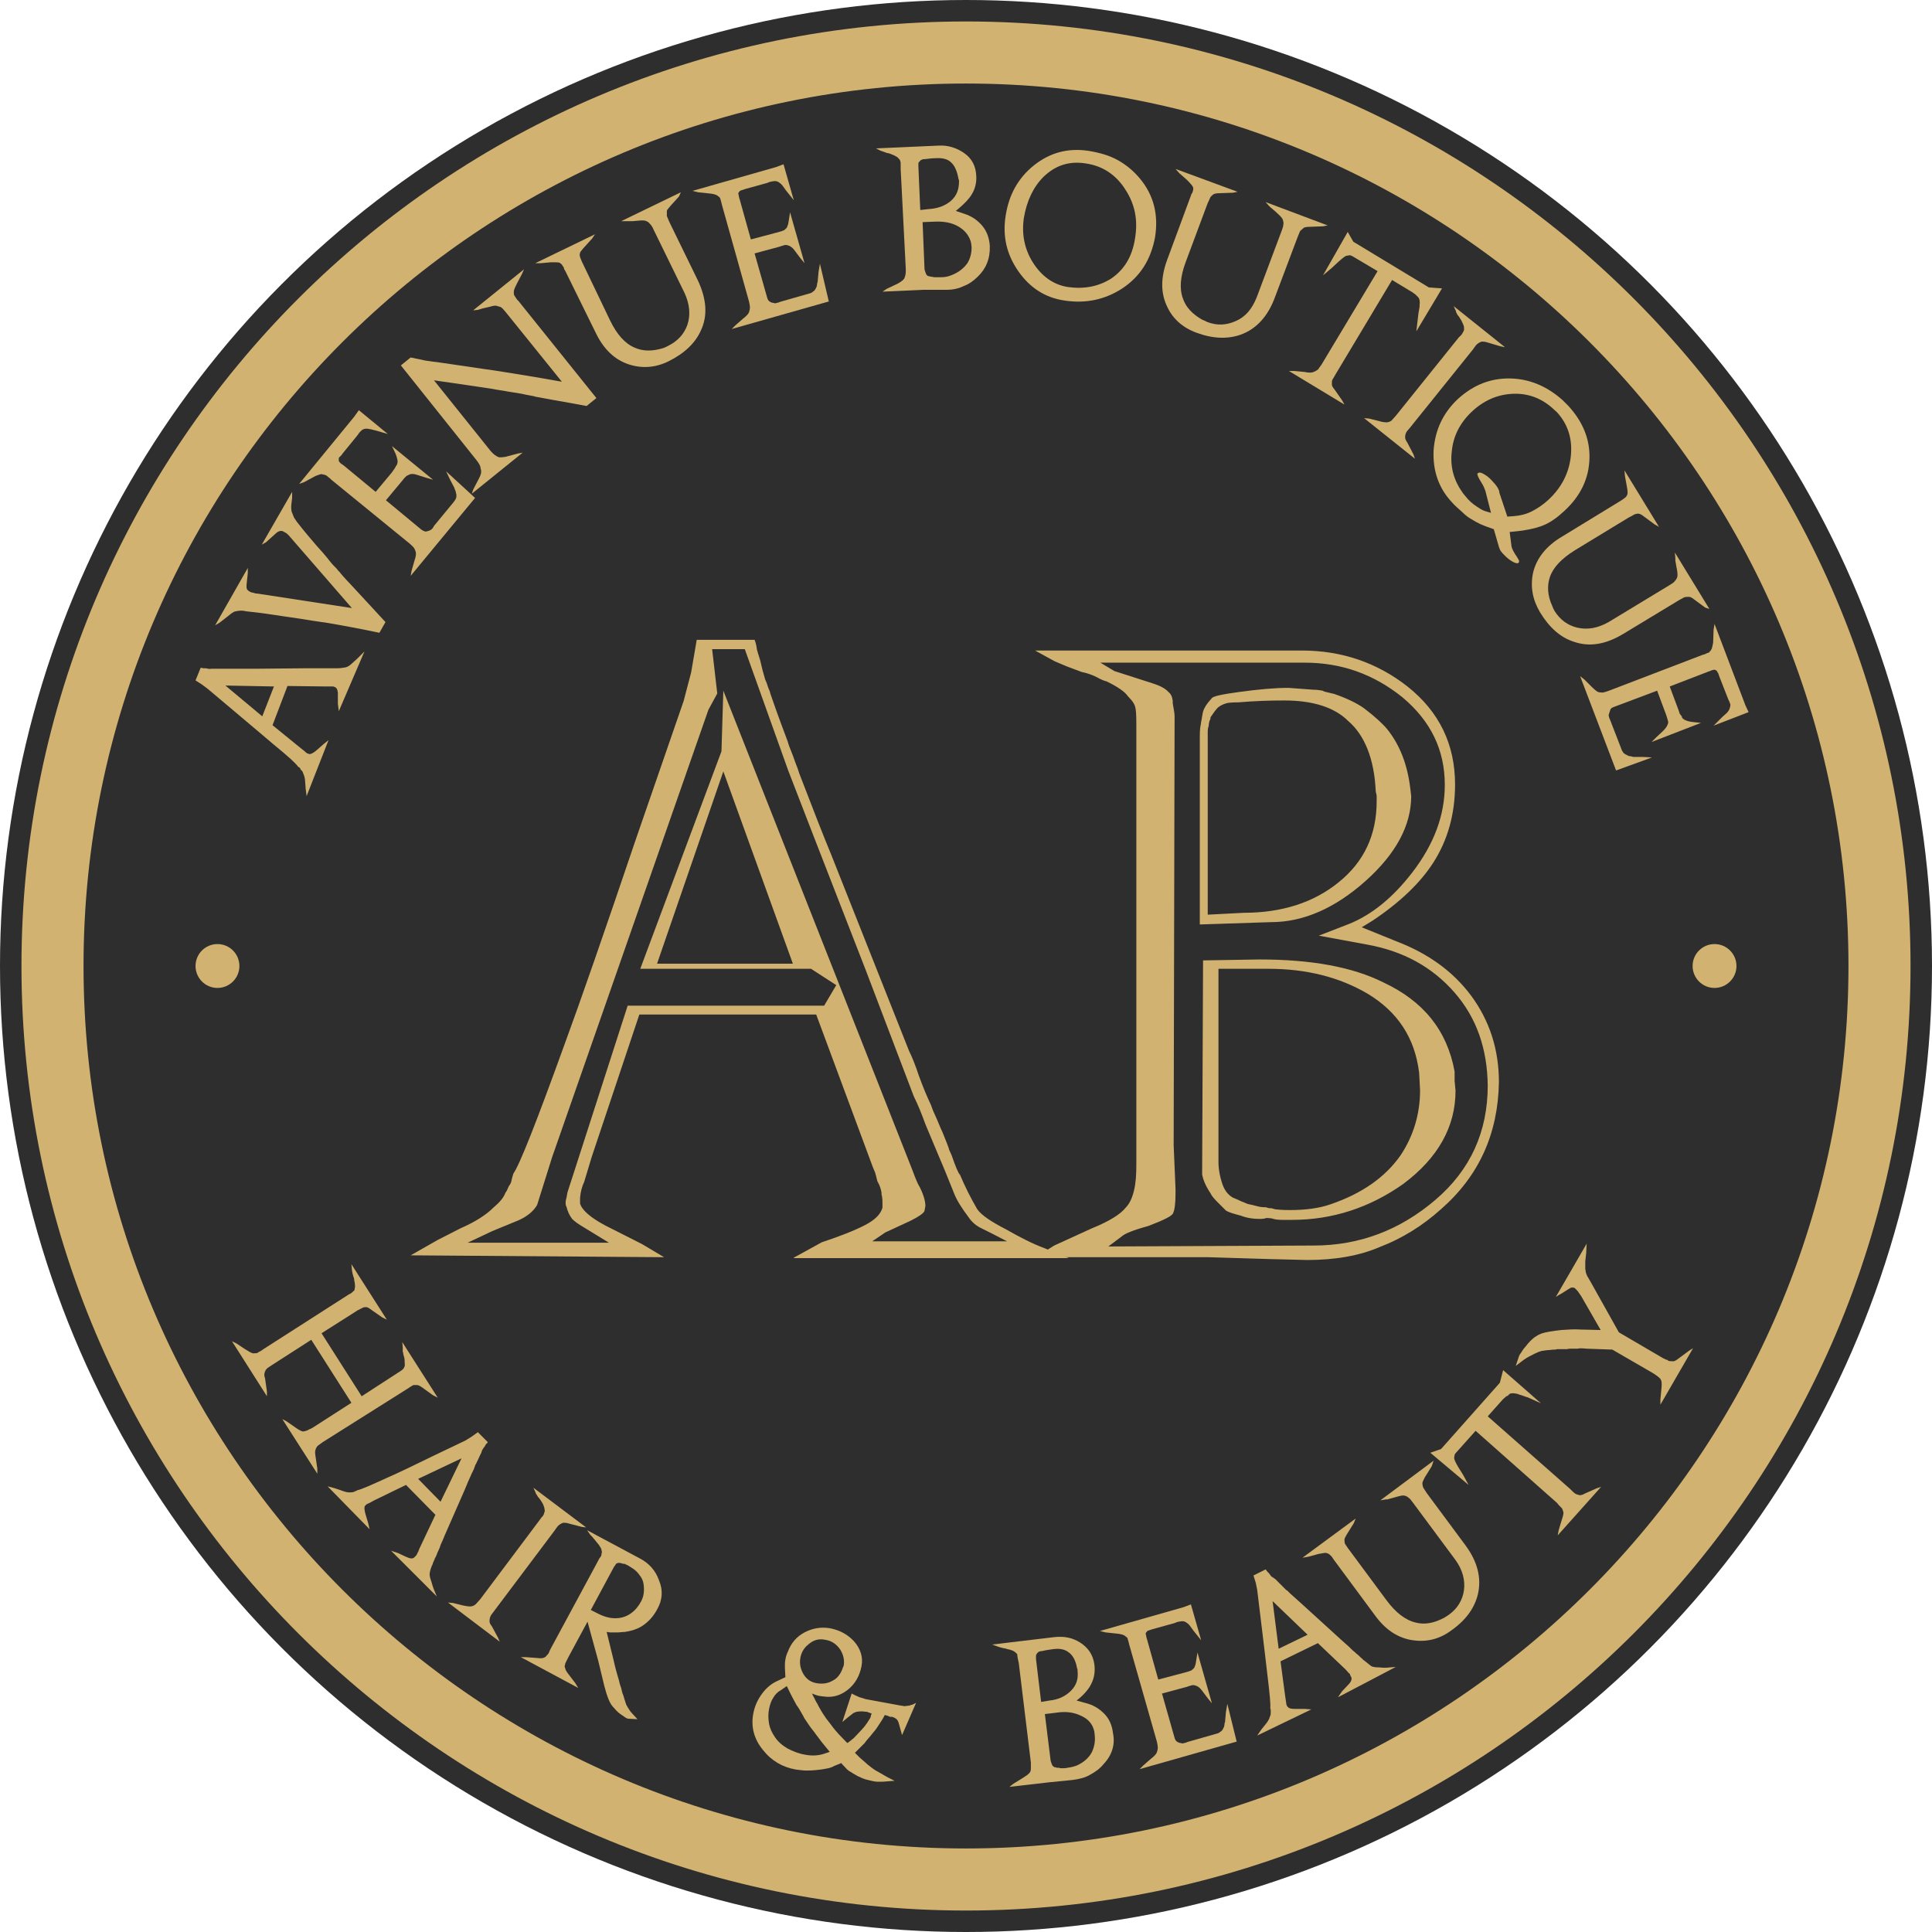 <svg xmlns="http://www.w3.org/2000/svg" xmlns:xlink="http://www.w3.org/1999/xlink" version="1.1" id="Layer_1" x="0px" y="0px" viewBox="0 0 414 414" style="enable-background:new 0 0 414 414;" xml:space="preserve"> <style type="text/css"> .st0{fill:#2E2E2E;} .st1{fill:#D1B270;} </style> <g> <g> <circle class="st0" cx="207" cy="207" r="207"></circle> </g> <g> <g> <g> <path class="st1" d="M207,409.4C95.4,409.4,4.6,318.6,4.6,207S95.4,4.6,207,4.6S409.4,95.4,409.4,207S318.6,409.4,207,409.4z M207,11.3C99.1,11.3,11.3,99.1,11.3,207S99.1,402.7,207,402.7S402.7,314.9,402.7,207S314.9,11.3,207,11.3z"></path> </g> </g> <g> <g> <path class="st1" d="M207,405.4C97.6,405.4,8.6,316.4,8.6,207S97.6,8.6,207,8.6s198.4,89,198.4,198.4S316.4,405.4,207,405.4z M207,17.9C102.7,17.9,17.9,102.7,17.9,207S102.8,396.1,207,396.1c104.3,0,189.1-84.9,189.1-189.1 C396.1,102.7,311.3,17.9,207,17.9z"></path> </g> </g> <g> <path class="st1" d="M170.1,269.5l6-3.3c3.9-1.3,7-2.5,9.3-3.7c2.1-1.1,3.3-2.3,3.7-3.7v-0.9c0-1.1-0.1-1.7-0.2-1.9v-0.4 c-0.1-0.8-0.4-1.6-0.9-2.5c-0.2-0.9-0.4-1.6-0.5-1.9c-0.2-0.5-0.4-0.9-0.5-1.2l-12.1-32.6H137l-10.2,30.5l-1.6,5.3 c-0.5,1.1-0.8,2.2-0.9,3.5v0.5v0.7c0.4,1.4,2.2,3,5.4,4.7l7.9,4l4.7,2.8L88,269l5.8-3.3l4.9-2.5c3.2-1.4,5.5-2.9,7-4.4 c1.3-1.1,2.2-2.1,2.6-3.2c0.1-0.1,0.3-0.4,0.5-0.9s0.4-0.8,0.5-0.9l0.2-0.4c0.2-0.9,0.4-1.6,0.5-1.9c1.4-2,5-11.2,10.9-27.5 c3.6-9.8,8.7-24.5,15.3-44l10.3-29.8l1.6-6.1l1.2-7h12.4c0.2,0.5,0.4,1.2,0.5,2.1c0.1,0.4,0.2,0.6,0.2,0.7 c0.2,0.7,0.4,1.2,0.5,1.6l0.5,2.1c0.4,1.4,0.6,2.2,0.7,2.3c0.1,0.2,0.3,0.7,0.5,1.4c0.2,0.5,0.4,0.9,0.5,1.4 c0.5,1.5,1.7,4.9,3.7,10.2c0.1,0.5,0.5,1.5,1.1,3c0.2,0.6,0.4,1.1,0.5,1.4c0.2,0.6,0.5,1.2,0.7,1.9s0.5,1.3,0.7,1.9 c2.5,6.5,4.6,11.9,6.3,16l16.7,42.1c0.6,1.2,1.3,2.9,2.1,5.3c0.9,2.5,1.8,4.6,2.6,6.3l0.4,1.1c0.2,0.5,0.8,1.7,1.6,3.7l0.5,1.1 c0.8,2,1.3,3.2,1.4,3.7l0.5,1.1c0.9,2.6,1.5,4,1.8,4.2c1.1,2.6,2.3,5,3.7,7.4c0.9,1.3,3,2.7,6.3,4.4c2.8,1.6,5.5,3,8.2,4l5.1,2.1 h-58.9V269.5z M212.7,264.4l-2.8-1.4c-0.9-0.5-1.7-1.2-2.3-2.1c-1.5-2-2.6-3.7-3.2-5.3l-1.9-4.7c-0.4-0.9-1.8-4.3-4.2-10 c-0.8-2.2-1.6-4.2-2.5-6l-10.2-26.8l-11.4-29.3l-5.3-13.7l-4.4-12.3l-4.9-13.7h-7l1.1,9.5l-1.9,3.5L118.3,248l-3.2,10.2 c-0.8,1.4-2.2,2.5-4,3.3l-5.6,2.3l-5.3,2.5h30.3l-5.4-3.3c-1.2-0.7-2-1.3-2.5-1.8c-0.6-0.8-1-1.7-1.2-2.6 c-0.1-0.1-0.2-0.4-0.2-0.9c0-0.4,0.1-0.7,0.2-1.1l0.2-1.1l1.2-3.7l11.7-36.3h42.1l2.6-4.4l-5.4-3.5h-36.6l17.4-46.6l0.4-13 l40.5,102.7c0.7,1.9,1.2,3.1,1.6,3.7c0.8,1.6,1.2,3,1.2,4l-0.2,1.1c-0.2,0.5-1.2,1.2-3,2.1l-5.4,2.5l-2.8,1.9h28.9L212.7,264.4z M155,165.3l-14.2,41.2h29.1L155,165.3z"></path> <path class="st1" d="M308.8,259.1c-4,3.6-8.4,6.3-13.1,8.1c-4.4,1.9-9.6,2.8-15.6,2.8l-8.1-0.2l-13.1-0.4h-37l4-2.5l8.1-3.7 c3.7-1.5,6.1-3,7.2-4.4c0.8-0.8,1.4-2,1.8-3.7c0.4-1.6,0.5-3.5,0.5-5.6v-91v-1.8V155c0-1.9-0.1-3-0.2-3.3 c-0.1-0.7-0.6-1.5-1.6-2.5c-0.6-0.9-2.1-2-4.6-3.2c-0.5-0.1-1.2-0.4-2.1-0.9c-1.2-0.6-2.2-0.9-3.2-1.1c-1.1-0.4-2.1-0.8-3.2-1.2 l-2.6-1.1l-4.2-2.3H279c8.5,0,16.1,2.6,22.6,7.7c6.8,5.4,10.2,12.4,10.2,21c0,6.4-1.6,12-4.7,16.8c-2.7,4.2-7,8.4-13,12.4 l-2.3,1.4l7.4,3c6.8,2.6,12.1,6.4,16,11.6c4,5.4,6,11.6,6,18.6C321,243,316.9,252,308.8,259.1z M311.7,212.7 c-4.8-5.5-11-8.9-18.8-10.3l-10.3-1.9l6.7-2.6c4.8-2,9.2-5.6,13.3-10.9c4.7-6.1,7-12.3,7-18.8c0-7.5-3-13.7-9.1-18.8 c-6.1-4.9-13-7.4-20.9-7.4h-43.8l3,1.8l8.1,2.6c1.6,0.5,2.8,1.1,3.5,1.9c0.5,0.4,0.8,1,0.9,1.9v0.5c0.2,1.2,0.4,2.1,0.4,2.8 l-0.2,91.9l0.2,4.7l0.2,4.7v0.9c0,2.2-0.2,3.6-0.5,4.2c-0.1,0.6-1.9,1.5-5.3,2.8c-3.3,0.9-5.2,1.7-5.8,2.3l-2.8,2.1l44-0.2 c9.8,0,18.5-3.3,26.1-9.8c7.5-6.4,11.2-14.6,11.2-24.5C318.7,224.7,316.4,218.1,311.7,212.7z M302.4,170.6 c0,6.3-3.3,12.4-9.8,18.2s-13.3,8.8-20.2,8.8l-15.3,0.5v-40.3c0-1.3,0.1-2.1,0.2-2.5c0-0.2,0.1-0.6,0.2-1.2l0.2-1.2 c0.2-1.1,0.9-2.1,1.9-3.2c0.2-0.5,2.2-0.9,5.8-1.4c4.3-0.6,7.9-0.9,10.7-0.9l5.4,0.4c0.7,0,1.3,0.1,1.9,0.2l0.4,0.2l2.1,0.5 c2.6,0.9,4.7,1.9,6.3,3c2.5,1.9,4.1,3.4,5.1,4.6c2.7,3.4,4.3,7.6,4.9,12.6L302.4,170.6z M311.7,231.6l0.2,2.1 c0,7.7-3.7,14.4-11.2,20c-7.2,5.1-15.2,7.7-23.8,7.7h-2.1c-0.9,0-1.6-0.1-1.9-0.2c-0.2-0.1-0.8-0.2-1.6-0.2 c-0.1,0.1-0.6,0.2-1.4,0.2c-1.4,0-2.7-0.2-4-0.7c-1.5-0.4-2.6-0.7-3.2-1.1l-0.5-0.5l-1.4-1.4c-0.7-0.7-1.2-1.3-1.4-1.8 c-1.1-1.6-1.6-3-1.8-4l0.2-45.9l12.1-0.2c11.1,0,19.9,1.6,26.5,4.9c8.6,4,13.7,10.3,15.3,19.1L311.7,231.6z M288.9,154.5 c-2.9-2.9-7.5-4.4-13.7-4.4c-3,0-6.3,0.1-9.8,0.4c-1.4,0-2.3,0.1-2.6,0.2c-0.7,0.2-1.3,0.5-1.8,0.9c-0.5,0.5-1,1.2-1.6,2.1 c0,0.4-0.1,0.6-0.2,0.7c-0.1,0.4-0.2,0.8-0.2,1.2c-0.1,0.2-0.2,0.6-0.2,1.2V196l7.7-0.4c8.2,0,15-2.2,20.3-6.5 c5.5-4.4,8.2-10.2,8.2-17.4v-1.2l-0.2-0.9C294.5,162.6,292.4,157.5,288.9,154.5z M293,212.9c-6-3.5-13-5.3-21.2-5.3h-10.7V249 c0,1.5,0.3,3.2,0.9,4.9c0.5,1.3,1.2,2.2,2.3,2.8c0.1,0,0.3,0.1,0.5,0.2l0.5,0.2c0.2,0.1,0.6,0.3,1.1,0.5c0.1,0,0.3,0.1,0.5,0.2 l0.5,0.2c0.6,0.1,1.3,0.3,2.1,0.5c0.4,0.1,0.9,0.2,1.8,0.2c0.2,0.1,0.5,0.2,0.9,0.2s0.6,0.1,0.9,0.2c0.6,0.1,1.7,0.2,3.3,0.2 c3.4,0,6.3-0.4,8.6-1.2c6.8-2.3,11.8-5.8,15.1-10.5c2.8-4.2,4.2-8.9,4.2-14l-0.2-3.7C303.2,222.4,299.5,216.8,293,212.9z"></path> </g> <g> <path class="st1" d="M72.6,152.4l-0.2-1.6c0-1,0-1.7,0-2.4c-0.1-0.6-0.2-0.9-0.5-1.1l-0.2-0.1c-0.2-0.1-0.4-0.1-0.4-0.1h-0.1 c-0.2,0-0.4,0-0.6,0s-0.4,0-0.5,0s-0.2,0-0.3,0l-8.2-0.1l-3.2,8.4l5.9,4.8l1,0.8c0.2,0.2,0.4,0.4,0.7,0.5h0.1l0.2,0.1 c0.3,0,0.8-0.2,1.5-0.8l1.6-1.4l1-0.8l-4.7,12l-0.2-1.6l-0.1-1.3c0-0.8-0.2-1.5-0.4-1.9c-0.1-0.4-0.3-0.7-0.5-0.8 c0,0-0.1-0.1-0.1-0.2c-0.1-0.1-0.1-0.2-0.1-0.2l-0.1-0.1c-0.2-0.1-0.3-0.2-0.4-0.3c-0.3-0.5-2-2.1-5.2-4.7 c-1.9-1.6-4.7-4-8.4-7.1l-5.7-4.8l-1.2-0.9l-1.4-0.9l1.1-2.7c0.1,0,0.3,0,0.5,0.1c0.1,0,0.1,0,0.2,0c0.2,0,0.3,0,0.4,0l0.5,0.1 c0.3,0,0.5,0.1,0.6,0c0.1,0,0.2,0,0.4,0c0.1,0,0.2,0,0.4,0c0.4,0,1.2,0,2.6,0c0.1,0,0.4,0,0.7,0c0.1,0,0.3,0,0.4,0 c0.1,0,0.3,0,0.5,0s0.3,0,0.5,0c1.7,0,3,0,4.1,0l10.7-0.1c0.3,0,0.8,0,1.3,0c0.6,0,1.2,0,1.6,0h0.3c0.1,0,0.4,0,0.9,0h0.3 c0.5,0,0.8,0,0.9,0h0.3c0.6,0,1,0,1.1,0c0.7,0,1.3-0.1,1.9-0.2c0.4-0.1,0.9-0.4,1.5-1c0.6-0.5,1.1-1,1.6-1.5l0.9-0.9L72.6,152.4z M48.3,146.9l7.9,6.6l2.5-6.4L48.3,146.9z"></path> <path class="st1" d="M62.6,106.7l-0.2,1.7c0,0.6,0,1.1,0.2,1.5l0.4,1c0.2,0.3,0.4,0.6,0.6,0.9c0.3,0.4,1.7,2.2,4.3,5.2 c1,1.1,1.7,1.9,2.1,2.4l0.8,1c0.3,0.4,0.6,0.7,0.8,0.9c0.4,0.4,0.7,0.7,0.8,0.9c0.3,0.3,0.5,0.5,0.7,0.8c0.8,0.9,1.5,1.7,2.2,2.4 l4.9,5.3l2.4,2.6l-1.3,2.3l-2.9-0.6c-1.6-0.3-4.5-0.9-8.7-1.6c-1-0.1-1.9-0.3-2.8-0.4c-1.7-0.3-3.2-0.5-4.5-0.7 c-1.5-0.2-2.7-0.4-3.4-0.5c-3.2-0.5-5.3-0.7-6.2-0.8c-0.8-0.2-1.5-0.2-2.3,0c-0.3,0-0.9,0.4-1.6,1l-1.8,1.4l-1,0.6l7-12.3v1.1 l-0.2,1.9c-0.1,0.8-0.1,1.3,0,1.5s0.3,0.4,0.5,0.5c0.3,0.2,0.6,0.3,0.8,0.3c0.3,0.1,0.6,0.2,1,0.2l20.2,3.1l-13.2-15.2 c-0.4-0.5-0.8-0.9-1.3-1.1c-0.3-0.2-0.6-0.3-0.9-0.2c-0.2,0-0.6,0.2-1,0.6c-1.2,1.1-1.9,1.7-2,1.8l-0.9,0.5l6.5-11.3V106.7z"></path> <path class="st1" d="M101.8,106.7L88,123.4l0.2-1.1l0.6-2.1c0.3-0.9,0.4-1.5,0.3-1.9c-0.1-0.3-0.2-0.6-0.4-0.9 c-0.2-0.3-0.6-0.6-0.9-0.9L71,102.8l-0.3-0.3l-0.4-0.3c-0.3-0.3-0.5-0.4-0.6-0.4c0,0-0.1,0-0.2-0.1h-0.1h-0.1h-0.1 c-0.1-0.1-0.2-0.1-0.3-0.1c-0.3,0-0.7,0.2-1.3,0.4l-2.4,1.3l-1.1,0.4l11.8-14.4l1-1.4l6.2,5.1l-2.4-0.7L79.5,92 c-0.5-0.1-0.9-0.2-1.4-0.1c-0.3,0.1-0.5,0.2-0.6,0.3L77,92.7L76.8,93l-0.3,0.4l-3.1,3.8l-0.2,0.3L73,97.7L72.7,98 c-0.1,0.1-0.1,0.1-0.1,0.2v0.1c0,0.1,0,0.3,0,0.5l0.3,0.4l0.4,0.3l0.3,0.2l6.9,5.7l3.5-4.2l0.2-0.3c0.2-0.3,0.4-0.5,0.4-0.6 c0,0,0.1-0.1,0.2-0.3c0-0.1,0.1-0.2,0.1-0.2l0.1-0.1c0.1-0.2,0.2-0.5,0.2-0.9c0-0.2-0.1-0.5-0.2-0.9l-0.2-0.6L84,95.6l8.8,7.2 l-1.4-0.4l-1.9-0.6c-0.8-0.3-1.4-0.3-1.8-0.1c-0.2,0.1-0.4,0.2-0.6,0.3l-0.5,0.5l-0.4,0.5l-3.5,4.2l7.6,6.3 c0.3,0.2,0.5,0.3,0.8,0.4c0.4,0,0.6-0.1,0.9-0.2l0.4-0.2l0.3-0.3l0.2-0.3l0.1-0.2l4.2-5.1c0.2-0.3,0.4-0.5,0.5-0.8 c0.1-0.2,0.1-0.4,0.1-0.7c0-0.1,0-0.3-0.1-0.4c0-0.1,0-0.2,0-0.2c0-0.1-0.1-0.2-0.2-0.6c-0.1-0.1-0.1-0.2-0.1-0.3l-1-1.9 l-0.8-1.7L101.8,106.7z"></path> <path class="st1" d="M111.8,58.8l-1,1.9c-0.4,0.8-0.7,1.4-0.7,1.8c0,0.3,0,0.6,0.1,0.8l0.6,0.9l0.3,0.3l16.7,20.8l-2.1,1.7 l-3.8-0.7l-3.4-0.6l-3.8-0.7l-0.3-0.1c-1.2-0.2-2.1-0.4-2.5-0.5c-1.3-0.2-2.3-0.4-3.1-0.5c-0.9-0.2-2-0.3-3.5-0.6l-8.1-1.2 L93,81.5l12.1,15.1c0.6,0.7,1.2,1.2,1.9,1.4c0.3,0,0.7,0,1.3-0.1l2.6-0.7L112,97l-10.9,8.8l0.3-0.9l1.3-2.5 c0.3-0.6,0.4-1,0.4-1.2v-0.1c0-0.1,0-0.1,0-0.1c0-0.2,0-0.4-0.1-0.5c0-0.3-0.1-0.5-0.1-0.6c-0.2-0.5-0.5-0.9-0.8-1.3L85.9,78.3 l2.1-1.7l1.9,0.4c0.2,0,0.4,0.1,0.5,0.1c0.5,0.1,0.8,0.2,1,0.2s0.6,0.1,1.4,0.2c1.8,0.2,5.5,0.8,11.1,1.6 c2.3,0.3,5.9,0.9,10.8,1.7l5.7,1l-12.1-15c-0.4-0.5-0.7-0.8-1-1l-1-0.3c-0.2,0-0.6,0-1.2,0.2c-0.1,0-0.7,0.2-1.7,0.4 c-0.7,0.2-1,0.3-1,0.3l-1,0.1l10.9-8.8L111.8,58.8z"></path> <path class="st1" d="M145.5,42.1l-1.9,2.1c-0.4,0.5-0.7,0.8-0.7,1c0,0.4,0,0.8,0,1.1l0.5,1.2l6.1,12.5c1.9,4,2.2,7.6,0.7,10.8 c-1.2,2.7-3.5,4.9-6.9,6.6c-2.8,1.4-5.7,1.6-8.5,0.7c-3.1-1-5.5-3.3-7.2-6.9L121.1,58l-0.2-0.3l-0.1-0.4 c-0.1-0.1-0.2-0.3-0.4-0.6c-0.1-0.1-0.3-0.3-0.5-0.4c-0.2-0.1-0.8-0.1-1.8-0.1l-2.2,0.2h-1.2l12.8-6.2l-0.6,0.9l-1.9,2.1 c-0.4,0.5-0.7,0.8-0.7,1c-0.1,0.2-0.1,0.5,0,0.9l0.4,1l0.2,0.4l5.8,12.1c1.5,3.1,3.2,5,5.3,5.9c1.8,0.8,3.8,0.8,6.1,0.1l0.5-0.2 l0.6-0.3c2-1,3.4-2.5,4.1-4.5c0.7-2.1,0.5-4.4-0.6-6.8L140,49.1c-0.2-0.5-0.5-0.9-0.7-1.1c-0.2-0.2-0.4-0.5-0.8-0.6 c-0.3-0.2-0.9-0.2-1.9-0.1c-0.3,0-0.7,0.1-1.2,0.1c-0.4,0-0.6,0-0.8,0c-0.1,0-0.2,0-0.3,0h-1.2l12.8-6.2L145.5,42.1z"></path> <path class="st1" d="M177.6,64.6l-20.8,5.9l0.8-0.8l1.6-1.4c0.8-0.6,1.2-1.1,1.3-1.4s0.2-0.7,0.2-1c0-0.4-0.1-0.8-0.2-1.3 l-5.8-20.7l-0.1-0.4l-0.1-0.4c-0.1-0.4-0.2-0.6-0.2-0.7l-0.1-0.1c0,0-0.1,0-0.1-0.1c0,0,0,0-0.1-0.1h-0.1 c-0.1-0.1-0.1-0.2-0.2-0.2c-0.3-0.2-0.7-0.3-1.3-0.4l-2.8-0.3l-1.2-0.3l17.9-5.1l1.6-0.6l2.2,7.7l-1.6-2l-0.8-1.1 c-0.3-0.4-0.7-0.7-1.1-0.9c-0.3-0.1-0.5-0.1-0.6-0.1l-0.7,0.1l-0.4,0.1l-0.5,0.2l-4.7,1.3l-0.3,0.1l-0.3,0.1l-0.3,0.1 c-0.1,0-0.2,0.1-0.2,0.1s-0.1,0-0.1,0.1c-0.1,0.1-0.2,0.2-0.3,0.4l0.1,0.5l0.1,0.5l0.1,0.3l2.4,8.6l5.3-1.4l0.4-0.1 c0.4-0.1,0.6-0.2,0.7-0.2c0.1,0,0.2-0.1,0.3-0.1s0.1-0.1,0.2-0.1h0.1c0.2-0.1,0.4-0.3,0.7-0.6c0.1-0.2,0.2-0.5,0.3-0.8l0.1-0.6 l0.3-1.9l3.1,10.9l-0.9-1.1l-1.2-1.6c-0.5-0.7-1-1-1.4-1.1c-0.2-0.1-0.4-0.1-0.7-0.1l-0.7,0.2l-0.6,0.2l-5.2,1.4l2.7,9.5 c0.1,0.3,0.2,0.6,0.5,0.8c0.3,0.2,0.6,0.3,0.8,0.3l0.4,0.1l0.4-0.1l0.4-0.1l0.2-0.1l6.3-1.8c0.4-0.1,0.6-0.2,0.8-0.4 c0.2-0.1,0.4-0.3,0.5-0.5c0.1-0.1,0.1-0.2,0.2-0.4c0.1-0.1,0.1-0.2,0.1-0.2c0-0.1,0.1-0.3,0.1-0.6c0-0.1,0-0.2,0.1-0.3l0.2-2.2 l0.3-1.8L177.6,64.6z"></path> <path class="st1" d="M209.5,59.3c-0.9,0.9-1.9,1.6-3,2c-1,0.5-2.2,0.8-3.7,0.8h-1.9h-3.1l-8.7,0.4l0.9-0.6l1.9-0.9 c0.9-0.4,1.4-0.8,1.7-1.1c0.2-0.2,0.3-0.5,0.4-0.9c0.1-0.4,0.1-0.8,0.1-1.3L193,36.2v-0.4v-0.5c0-0.4,0-0.7-0.1-0.8 c0-0.2-0.2-0.4-0.4-0.6c-0.1-0.2-0.5-0.4-1.1-0.7c-0.1,0-0.3-0.1-0.5-0.2c-0.3-0.1-0.5-0.2-0.8-0.2c-0.3-0.1-0.5-0.2-0.8-0.3 l-0.6-0.2l-1-0.5l13.5-0.6c2-0.1,3.8,0.5,5.4,1.6c1.7,1.2,2.5,2.8,2.6,4.9c0.1,1.5-0.3,2.9-1,4c-0.6,1-1.6,2-2.9,3.1l-0.5,0.4 l1.8,0.6c1.6,0.5,2.9,1.4,3.9,2.6c1,1.2,1.5,2.7,1.6,4.3C212.2,55.4,211.3,57.6,209.5,59.3z M203.8,34.8c-0.7-0.7-1.8-1-3.3-0.9 c-0.7,0-1.5,0.1-2.3,0.2c-0.3,0-0.5,0-0.6,0.1c-0.2,0.1-0.3,0.1-0.4,0.2c-0.1,0.1-0.2,0.3-0.4,0.5c0,0.1,0,0.1,0,0.2 c0,0.1,0,0.2,0,0.3s0,0.2,0,0.3l0.4,9.3l1.8-0.2c1.9-0.1,3.5-0.7,4.7-1.7c1.3-1.1,1.8-2.5,1.8-4.2v-0.3l-0.1-0.2 C205.1,36.7,204.6,35.5,203.8,34.8z M205.3,48.5c-1.4-0.8-3.1-1.1-5.1-1l-2.5,0.1l0.4,9.8c0,0.4,0.1,0.7,0.3,1.2 c0.1,0.3,0.3,0.5,0.6,0.6h0.1h0.1c0.1,0,0.1,0.1,0.3,0.1h0.1h0.1c0.1,0,0.3,0.1,0.5,0.1c0.1,0,0.2,0,0.4,0c0.1,0,0.1,0,0.2,0 c0.1,0,0.2,0,0.2,0c0.1,0,0.4,0,0.8,0c0.8,0,1.5-0.2,2-0.4c1.6-0.6,2.7-1.5,3.5-2.6c0.6-1,0.9-2.1,0.9-3.4l-0.1-0.9 C207.8,50.7,206.9,49.4,205.3,48.5z"></path> <path class="st1" d="M240.5,61.8c-3.7,2.4-7.8,3.3-12.4,2.6c-4.1-0.6-7.4-2.7-9.9-6.3s-3.4-7.5-2.7-11.9 c0.7-4.5,2.7-8.1,6.1-10.8c3.4-2.7,7.2-3.7,11.5-3.1c2.5,0.4,4.6,1,6.4,2c1.8,1,3.4,2.3,4.8,4c2.9,3.5,4,7.7,3.2,12.6 C246.6,55.6,244.4,59.2,240.5,61.8z M241.2,40.7c-2-3.2-4.9-5.2-8.7-5.7c-3.4-0.5-6.3,0.4-8.9,2.9c-2.2,2.2-3.6,5.2-4.2,8.8 c-0.5,3.4,0.1,6.6,1.9,9.5c1.9,3,4.4,4.8,7.5,5.3c3.5,0.5,6.6-0.1,9.3-1.8c2.8-1.9,4.5-4.7,5.1-8.5 C243.9,47.2,243.2,43.8,241.2,40.7z"></path> <path class="st1" d="M283.5,48.5l-2.8,0.1c-0.7,0-1.1,0.1-1.3,0.2c-0.3,0.3-0.6,0.5-0.8,0.7l-0.5,1.2l-4.9,13 c-1.5,4.1-4,6.8-7.3,8c-2.8,1-6,0.9-9.5-0.4c-3-1.1-5.1-3-6.3-5.6c-1.4-2.9-1.4-6.2,0-10l5.1-13.8l0.1-0.3l0.2-0.3 c0.1-0.2,0.1-0.4,0.2-0.7c0-0.2,0-0.4-0.1-0.6c-0.1-0.2-0.5-0.7-1.2-1.4l-1.7-1.5l-0.8-0.9l13.3,4.9l-1,0.2l-2.9,0.1 c-0.6,0-1,0.1-1.2,0.2c-0.2,0.1-0.4,0.3-0.7,0.6l-0.4,0.9l-0.2,0.4l-4.7,12.6c-1.2,3.2-1.4,5.8-0.6,7.9c0.6,1.8,2,3.3,4.1,4.5 l0.5,0.2l0.6,0.3c2.1,0.8,4.1,0.7,6.1-0.2c2.1-0.9,3.5-2.6,4.5-5.1l5.4-14.4c0.2-0.5,0.3-0.9,0.3-1.2c0.1-0.3,0-0.6-0.1-1 c-0.1-0.3-0.5-0.8-1.2-1.4c-0.2-0.2-0.5-0.5-0.9-0.8c-0.3-0.3-0.5-0.4-0.6-0.5s-0.1-0.2-0.2-0.2l-0.8-0.9l13.3,5L283.5,48.5z"></path> <path class="st1" d="M303.9,67.6c0-0.2,0.1-0.7,0.2-1.3c0.1-0.4,0.1-0.7,0.1-0.9c0.1-0.8,0-1.4-0.3-1.7l-0.1-0.1 c0-0.1-0.1-0.1-0.1-0.1c-0.2-0.2-0.3-0.3-0.4-0.4l-0.7-0.5l-4.3-2.6l-12.1,20.2l-0.4,0.7c-0.2,0.3-0.3,0.5-0.3,0.5 c-0.1,0.2-0.1,0.5-0.1,1c0,0.3,0.2,0.6,0.6,1.1l1.6,2.3l0.5,0.9l-11.9-7.2h1.2l2.1,0.2c1,0.2,1.6,0.2,2,0 c0.3-0.1,0.6-0.3,0.9-0.5l0.1-0.1c0.3-0.5,0.6-0.8,0.7-1l12-20l-5.4-3.2c-0.2-0.1-0.4-0.2-0.6-0.2l-0.6,0.1 c-0.3,0-0.9,0.5-1.8,1.3l-1.4,1.3l-1.9,1.6l5.3-9.3l1.2,2.1l16.2,9.8l2.8,0.2l-5.5,9.2L303.9,67.6z"></path> <path class="st1" d="M321.5,74.2l-2.7-0.8c-0.6-0.2-1-0.2-1.3-0.2c-0.3,0.1-0.5,0.2-0.8,0.4c-0.2,0.2-0.4,0.3-0.5,0.5l-0.3,0.4 l-0.2,0.3l-13.6,16.9l-0.6,0.7c-0.3,0.4-0.4,0.9-0.4,1.3c0,0.3,0.1,0.6,0.5,1.2l1.3,2.5l0.3,0.9l-10.9-8.7l1.1,0.1l2,0.5 c0.9,0.3,1.6,0.3,1.9,0.3c0.4-0.1,0.7-0.2,0.9-0.4l0.9-1l13.5-16.8l0.3-0.3l0.3-0.3c0.2-0.3,0.3-0.5,0.4-0.7s0.2-0.4,0.1-0.7 c0.1-0.2-0.1-0.7-0.4-1.3c-0.1-0.3-0.4-0.7-0.7-1.2l-0.1-0.1c0-0.1-0.1-0.1-0.1-0.1c-0.1-0.2-0.3-0.5-0.4-0.8v-0.1l-0.5-1.1 l11,8.8L321.5,74.2z"></path> <path class="st1" d="M325.4,120.6c-0.2,0.2-0.6,0.1-1.2-0.2c-0.7-0.4-1.2-0.8-1.8-1.4c-0.2-0.2-0.5-0.5-0.8-0.9 c-0.2-0.3-0.3-0.6-0.4-0.9l-1.1-3.8l-1.4-0.5c-0.3-0.1-0.8-0.3-1.5-0.6c-0.6-0.3-1.2-0.6-1.8-1c-0.6-0.3-1.3-0.8-2.1-1.6 c-0.9-0.8-1.7-1.5-2.2-2.1c-2.8-3-4.1-6.7-3.9-11.1c0.3-4.3,2-8,5.2-11c3.3-3,7-4.5,11.3-4.4c4,0.1,7.7,1.6,11.1,4.6l1.3,1.3 c3.1,3.4,4.6,7.1,4.5,11.2c-0.1,4.3-1.9,8.1-5.4,11.3c-1.5,1.4-2.8,2.3-4.1,2.9c-1.3,0.6-2.9,1-4.9,1.3l-2.7,0.3l0.4,3.1 c0.1,0.5,0.5,1.3,1.2,2.3c0.3,0.5,0.5,0.8,0.4,1C325.5,120.4,325.5,120.5,325.4,120.6z M336.6,97.8c0.4-3.7-0.6-6.9-3-9.5l-1-0.9 c-2.5-2.2-5.4-3.2-8.7-3c-3.2,0.2-6.1,1.5-8.6,3.9s-3.9,5.2-4.2,8.4c-0.2,1.6-0.1,3.2,0.3,4.7s1.1,2.9,2.1,4.3l0.5,0.6l0.5,0.6 c0.8,0.9,1.7,1.5,2.5,2c0.6,0.4,1.1,0.6,1.5,0.7l1,0.3l-1.2-4.7c-0.2-0.5-0.4-1.1-0.8-1.7c-0.7-1.1-1-1.8-0.9-2 c0,0,0-0.1,0.1-0.1c0.2-0.2,0.6-0.2,1.1,0.1c0.6,0.3,1.3,0.8,2,1.6c0.4,0.4,0.7,0.8,1,1.2c0.3,0.5,0.5,0.9,0.5,1.3l1.7,5.1 l1.4-0.1c1.3-0.1,2.6-0.4,3.8-1c1.2-0.6,2.4-1.4,3.6-2.5C334.6,104.5,336.2,101.4,336.6,97.8z"></path> <path class="st1" d="M365.4,130.2l-2.3-1.7c-0.5-0.4-0.9-0.6-1.1-0.6c-0.4,0-0.8,0-1.1,0.1l-1.1,0.6l-11.9,7.2 c-3.8,2.3-7.3,2.9-10.7,1.7c-2.8-0.9-5.2-3-7.2-6.3c-1.6-2.7-2.1-5.5-1.5-8.4c0.7-3.1,2.8-5.8,6.2-7.8l12.6-7.7l0.3-0.2l0.3-0.2 c0.1-0.1,0.3-0.2,0.5-0.4c0.1-0.1,0.2-0.3,0.3-0.5c0.1-0.2,0.1-0.8-0.1-1.8l-0.4-2.2l-0.1-1.2l7.4,12.1l-0.9-0.5l-2.3-1.7 c-0.5-0.4-0.9-0.6-1.1-0.6c-0.2-0.1-0.5,0-0.9,0.1l-0.9,0.5l-0.4,0.2l-11.5,7c-2.9,1.8-4.7,3.7-5.4,5.8c-0.6,1.8-0.5,3.9,0.5,6.1 l0.2,0.5l0.3,0.6c1.2,1.9,2.8,3.1,4.9,3.6c2.2,0.5,4.4,0.1,6.7-1.2l13.2-8c0.5-0.3,0.8-0.5,1-0.8c0.2-0.2,0.4-0.5,0.5-0.8 s0.1-0.9-0.1-1.9c-0.1-0.3-0.1-0.7-0.2-1.1s-0.1-0.6-0.1-0.8c0-0.1,0-0.2,0-0.3l-0.1-1.2l7.4,12.1L365.4,130.2z"></path> <path class="st1" d="M346.3,165.1l-7.7-20.2l0.9,0.7l1.5,1.5c0.7,0.7,1.2,1.1,1.5,1.2c0.3,0.1,0.7,0.1,1,0.1 c0.4-0.1,0.8-0.2,1.3-0.4l20.1-7.7l0.4-0.1l0.4-0.2c0.4-0.1,0.6-0.2,0.6-0.3l0.1-0.1c0,0,0-0.1,0.1-0.1c0,0,0,0,0.1-0.1v-0.1 c0.1-0.1,0.2-0.2,0.2-0.3c0.1-0.3,0.2-0.7,0.3-1.3l0.1-2.8l0.2-1.2l6.6,17.4l0.7,1.5l-7.5,2.9l1.8-1.8l1-0.9 c0.3-0.3,0.6-0.7,0.7-1.2c0.1-0.3,0.1-0.5,0.1-0.6l-0.2-0.6l-0.2-0.4l-0.2-0.5l-1.8-4.6l-0.1-0.3l-0.1-0.3L368,144 c0-0.1-0.1-0.2-0.1-0.2s0-0.1-0.1-0.1c-0.1-0.1-0.2-0.1-0.4-0.2l-0.5,0.1l-0.5,0.2l-0.3,0.1l-8.3,3.2l1.9,5.1l0.1,0.3 c0.1,0.4,0.2,0.6,0.3,0.6c0,0.1,0.1,0.2,0.2,0.3s0.1,0.1,0.1,0.2v0.1c0.1,0.2,0.3,0.4,0.7,0.6c0.2,0.1,0.5,0.2,0.9,0.3l0.6,0.1 l1.9,0.2l-10.6,4.1l1-1l1.5-1.4c0.6-0.6,0.9-1.1,1-1.5c0.1-0.2,0.1-0.5,0-0.7l-0.2-0.7l-0.2-0.6l-1.9-5.1l-9.3,3.5 c-0.3,0.1-0.6,0.3-0.7,0.5c-0.1,0.3-0.2,0.6-0.3,0.9l-0.1,0.4l0.1,0.4l0.1,0.3l0.1,0.2l2.4,6.2c0.1,0.4,0.3,0.6,0.4,0.8 s0.3,0.3,0.6,0.5c0.1,0,0.2,0.1,0.4,0.2c0.1,0,0.2,0.1,0.2,0.1c0.1,0,0.3,0,0.6,0.1c0.1,0,0.2,0,0.3,0.1h2.2l1.9,0.1L346.3,165.1 z"></path> </g> <g> <path class="st1" d="M60.5,304.1l0.8,0.4l2.3,1.6c0.6,0.4,0.9,0.5,1.1,0.6c0.3,0.1,0.6,0,0.9-0.1c0.2-0.1,0.3-0.1,0.3-0.1 c0.3-0.2,0.5-0.3,0.6-0.3l0.4-0.2l8.4-5.4l-8.6-13.5l-8.4,5.4l-0.9,0.6c-0.3,0.2-0.6,0.6-0.7,1.1c-0.1,0.2-0.1,0.6,0.1,1.2 l0.4,2.8v1l-7.5-11.8l1,0.5l1.8,1.2c0.8,0.5,1.3,0.8,1.7,0.9c0.4,0,0.7,0,1-0.1l0.1-0.1c0.4-0.2,0.8-0.4,1-0.6l18.1-11.6l0.3-0.2 l0.4-0.2c0.2-0.1,0.4-0.3,0.6-0.5c0,0,0.1-0.1,0.2-0.1v-0.1c0.1-0.1,0.1-0.2,0.1-0.4c0.1-0.2,0.1-0.6,0-1.3 c0-0.1-0.1-0.3-0.1-0.5c0-0.3-0.1-0.6-0.2-0.8c-0.1-0.3-0.1-0.5-0.2-0.8l-0.1-0.7l-0.1-1.1l7.6,11.9l-1-0.5l-2.3-1.6 c-0.5-0.4-0.9-0.6-1.1-0.6c-0.3,0-0.6,0-0.9,0.2l-1,0.5l-0.3,0.2l-7.4,4.7l8.6,13.5l7.4-4.8l0.3-0.2c0.5-0.3,0.8-0.5,0.9-0.6 c0.2-0.1,0.3-0.3,0.4-0.4s0.1-0.3,0.2-0.4c0.1-0.2,0-0.7,0-1.3c0-0.3-0.1-0.8-0.3-1.4c0-0.1,0-0.1,0-0.2 c-0.1-0.2-0.1-0.3-0.1-0.4v-0.4c0-0.1,0-0.1,0-0.1c0-0.1,0-0.2,0-0.3l-0.1-1.1l7.6,11.9l-1-0.5l-1.8-1.3 c-0.8-0.6-1.3-0.9-1.6-0.9c-0.3,0-0.6,0-0.8,0c-0.1,0-0.3,0.2-0.7,0.4l-0.3,0.2l-0.3,0.2L69.2,309c-0.3,0.2-0.7,0.5-1.1,0.8 c-0.2,0.2-0.4,0.5-0.5,0.9c-0.1,0.2-0.1,0.7,0,1.3l0.4,2.7v1.1L60.5,304.1z"></path> <path class="st1" d="M83.8,332.3l1.5,0.5c0.9,0.4,1.6,0.8,2.2,1c0.5,0.2,0.9,0.2,1.2,0l0.1-0.1c0.2-0.2,0.3-0.3,0.3-0.3l0.1-0.1 c0.1-0.2,0.2-0.3,0.3-0.6c0.1-0.2,0.2-0.3,0.2-0.4s0.1-0.2,0.1-0.3l3.5-7.4l-6.3-6.4l-6.8,3.3l-1.1,0.6c-0.3,0.1-0.5,0.2-0.7,0.4 l-0.1,0.1l-0.1,0.1c-0.2,0.3-0.1,0.9,0.1,1.7l0.6,2l0.3,1.3l-9-9.2l1.5,0.4l1.2,0.4c0.8,0.3,1.4,0.5,1.9,0.5c0.4,0,0.7,0,1-0.1 c0,0,0.1,0,0.2-0.1c0.1,0,0.2-0.1,0.2-0.1h0.1c0.2-0.1,0.3-0.2,0.4-0.2c0.6-0.1,2.7-1,6.4-2.7c2.3-1,5.6-2.6,9.9-4.7l6.7-3.2 l1.3-0.8l1.4-1l2.1,2.1c0,0.1-0.1,0.3-0.3,0.4c0,0.1-0.1,0.1-0.1,0.1c-0.1,0.2-0.1,0.3-0.2,0.4l-0.3,0.4 c-0.2,0.3-0.3,0.5-0.3,0.5c0,0.1-0.1,0.2-0.1,0.3c0,0.1-0.1,0.2-0.1,0.3c-0.2,0.3-0.5,1.1-1.1,2.3c-0.1,0.1-0.2,0.3-0.3,0.7 c-0.1,0.1-0.1,0.2-0.1,0.3c-0.1,0.1-0.1,0.3-0.2,0.4c-0.1,0.2-0.1,0.3-0.2,0.4c-0.7,1.5-1.2,2.7-1.6,3.7l-4.3,9.8 c-0.1,0.3-0.3,0.7-0.5,1.2c-0.3,0.6-0.5,1.1-0.6,1.5l-0.1,0.2c0,0.1-0.2,0.4-0.4,0.9l-0.1,0.3c-0.2,0.5-0.3,0.7-0.4,0.8l-0.1,0.3 c-0.3,0.6-0.4,0.9-0.4,1c-0.3,0.6-0.5,1.2-0.6,1.8c-0.1,0.4,0,1,0.3,1.8c0.2,0.7,0.4,1.4,0.7,2.1l0.5,1.2L83.8,332.3z M98.9,312.5l-9.3,4.4l4.8,4.9L98.9,312.5z"></path> <path class="st1" d="M124.7,327.2l-2.7-0.7c-0.6-0.2-1-0.2-1.3-0.2c-0.3,0.1-0.5,0.2-0.8,0.4c-0.2,0.2-0.4,0.3-0.5,0.5l-0.3,0.4 l-0.2,0.3l-13,17.3l-0.6,0.8c-0.3,0.4-0.4,0.9-0.4,1.4c0,0.3,0.1,0.6,0.5,1.1l1.3,2.4l0.4,0.9L96,343.4l1.1,0.1l2,0.5 c0.9,0.2,1.6,0.3,2,0.2c0.4-0.1,0.7-0.3,0.9-0.5l0.9-1l12.9-17.2l0.2-0.3l0.3-0.3c0.2-0.3,0.3-0.5,0.3-0.7 c0.1-0.2,0.2-0.4,0.1-0.7c0-0.2-0.1-0.7-0.4-1.3c-0.2-0.3-0.4-0.7-0.8-1.2l-0.1-0.1c0-0.1-0.1-0.1-0.1-0.1 c-0.1-0.2-0.3-0.5-0.5-0.8v-0.1l-0.5-1.1l11.3,8.5L124.7,327.2z"></path> <path class="st1" d="M134.7,368.3c-0.2,0-0.4-0.1-0.6-0.2c-0.3-0.2-0.7-0.5-1.3-0.9c-0.5-0.4-0.9-0.8-1.4-1.4 c-0.7-0.7-1.3-2.2-1.9-4.5l-1.3-5.4l-2.3-8.4l-4.1,7.6l-0.2,0.4l-0.2,0.4c-0.2,0.4-0.3,0.6-0.3,0.7c0,0.2-0.1,0.3-0.1,0.4 s0,0.3,0.1,0.4c0,0.2,0.2,0.7,0.6,1.2l1.6,2.1l0.6,1l-12.3-6.6h1l2.7,0.2c0.6,0.1,1.1,0,1.3-0.1c0.2-0.1,0.4-0.2,0.5-0.4 c0.2-0.2,0.4-0.4,0.5-0.6l0.2-0.5l0.2-0.4l10.2-18.9l0.2-0.4l0.3-0.4c0.2-0.3,0.2-0.5,0.2-0.7c0.1-0.2,0.1-0.4,0-0.7 c0-0.3-0.2-0.6-0.6-1.2c-0.2-0.2-0.5-0.6-0.9-1.1l-0.1-0.1c0-0.1-0.1-0.1-0.1-0.1c-0.1-0.2-0.3-0.4-0.6-0.7l-0.1-0.1l-0.7-1 l11.4,6.1c1.9,1,3.3,2.6,4,4.6c0.9,2.1,0.8,4.2-0.4,6.3c-0.8,1.5-1.9,2.7-3.3,3.6c-1,0.6-2.2,1-3.6,1.2c-0.5,0-1,0.1-1.4,0.1 c-0.1,0-0.2,0-0.6,0c-0.4,0-0.6,0-0.8,0h-0.4l-0.7-0.1l1.4,5.7c0.2,0.9,0.5,2.2,1,3.9c0.1,0.4,0.3,0.9,0.4,1.5 c0.1,0.3,0.2,0.6,0.3,0.9c0.2,0.8,0.3,1.3,0.4,1.4c0.2,0.6,0.3,0.9,0.3,1c0.1,0.3,0.2,0.5,0.2,0.6c0.1,0.2,0.1,0.4,0.2,0.6 c0.5,0.9,0.9,1.5,1.2,1.8l1.2,1.3L134.7,368.3z M137.9,339.4c-0.1-0.7-0.4-1.3-0.8-1.8c-0.4-0.6-0.9-1.1-1.5-1.5l-0.8-0.5 c-0.3-0.2-0.5-0.3-0.6-0.3c-0.1-0.1-0.3-0.2-0.5-0.2h-0.2c-0.5-0.2-0.8-0.2-0.9-0.2c-0.2,0-0.4,0.1-0.6,0.2l-0.1,0.2 c-0.1,0.2-0.2,0.3-0.3,0.4l-5,9.3l1.4,0.7c1.9,1,3.6,1.3,5.3,0.9c1.6-0.4,3-1.5,4-3.3C138,342.1,138.1,340.8,137.9,339.4z"></path> <path class="st1" d="M193.3,371.8l-0.7-2.5c-0.1-0.4-0.3-0.8-0.6-1l-0.3-0.2l-0.5-0.2h-0.4l-0.3-0.1l-0.2-0.1l-0.7-0.2 c-0.4,0.8-0.8,1.4-1.2,2c-0.3,0.5-0.7,1.1-1.4,1.9c-0.4,0.5-0.7,0.9-1,1.2c-0.2,0.2-0.3,0.4-0.5,0.6c-0.1,0.2-0.2,0.3-0.3,0.4 l-2,2l1,1l1.6,1.4l0.1,0.1c0.9,0.7,1.4,1.1,1.6,1.2l2.1,1.2l0.7,0.4l0.2,0.1c0.1,0,0.1,0,0.2,0.1c0.4,0.2,0.8,0.4,1,0.5l-2.6,0.2 c-0.4,0-0.7,0-0.9,0s-0.5,0-1-0.1c-0.6-0.1-1.2-0.3-1.7-0.4c-0.7-0.2-1.2-0.5-1.7-0.7c-0.7-0.4-1.4-0.8-2-1.2l-0.1-0.1 c-0.3-0.2-0.5-0.5-0.6-0.6s-0.2-0.2-0.2-0.2c-0.3-0.3-0.5-0.5-0.6-0.7l-1.5,0.6c-0.5,0.3-1.1,0.5-1.8,0.6 c-0.4,0.1-1.1,0.2-2.1,0.3c-1,0.1-1.8,0.1-2.2,0.1c-0.5,0-1.2-0.1-2.1-0.2c-2.9-0.5-5.3-1.9-7.1-4.2c-1.9-2.3-2.6-4.9-2.1-7.7 c0.3-1.7,1-3.2,2-4.5c0.9-1.2,2-2.1,3.4-2.7l1.5-0.7l-0.1-2c0-0.1,0-0.2,0-0.3c0-0.3,0-0.5,0-0.6s0-0.4,0.1-0.9 c0.1-0.6,0.3-1.2,0.5-1.6c0.7-1.9,1.9-3.3,3.6-4.2c1.7-0.9,3.5-1.2,5.4-0.9c2.1,0.4,3.8,1.3,5.2,2.8c1.4,1.6,2,3.4,1.6,5.4 s-1.3,3.6-2.7,4.8c-1.4,1.2-3,1.8-4.7,1.7l-1-0.1l-0.7-0.1c-0.5-0.1-1-0.3-1.5-0.5c0,0.1,0.1,0.1,0.1,0.2s0.1,0.2,0.1,0.2 c0.1,0.3,0.3,0.5,0.4,0.8l0.1,0.2c0,0.1,0.1,0.1,0.1,0.2c0.1,0.2,0.2,0.4,0.3,0.5l0.3,0.6c0,0.1,0.1,0.1,0.1,0.2 c0.2,0.3,0.3,0.5,0.4,0.7c0.1,0.2,0.4,0.6,0.7,1.1c0.3,0.4,0.4,0.6,0.4,0.6c0.1,0.1,0.2,0.3,0.4,0.5c0.9,1.2,1.5,2,1.8,2.3 c0.4,0.5,0.8,0.9,1.1,1.2c0.7,0.7,1.1,1.2,1.3,1.3c0.3-0.2,0.7-0.5,1.4-1.1c0.6-0.6,1.1-1.2,1.6-1.7c0.3-0.3,0.5-0.6,0.7-0.8 c0.1-0.1,0.2-0.3,0.5-0.7l0.1-0.1c0-0.1,0.1-0.2,0.3-0.5c0.1-0.2,0.2-0.3,0.2-0.3s0-0.1,0.1-0.2c0.1-0.2,0.1-0.3,0.1-0.4 s0.1-0.2,0.1-0.3l0.1-0.2l-0.8-0.3l-0.3-0.1h-0.2c-0.6-0.1-1.2-0.1-1.9,0c-0.3,0.1-0.7,0.2-1,0.5l-0.9,0.7l-1.2,1l2-6.1l0.8,0.4 l0.9,0.4l0.7,0.2l0.6,0.2l7.6,1.4c0.1,0,0.3,0,0.6,0.1h0.2l0.8-0.1h0.1l0.3-0.1c0.2-0.1,0.3-0.1,0.4-0.1c0.4-0.2,0.6-0.3,0.8-0.4 L193.3,371.8z M176,373.2c-0.2-0.3-0.6-0.8-1.2-1.6c-0.1-0.2-0.3-0.4-0.6-0.8c-0.5-0.6-1.1-1.5-1.9-2.7c0-0.1-0.1-0.2-0.3-0.6 c-0.5-0.9-0.9-1.6-1.3-2.1c-0.5-0.9-1.2-2.2-2.1-4.1l-1.3,0.9c-0.6,0.3-1.2,0.9-1.6,1.6c-0.4,0.6-0.7,1.4-0.9,2.4s-0.2,2,0,3.2 c0.2,1,0.6,1.9,1.3,2.9c0.6,0.9,1.5,1.7,2.7,2.4c1.2,0.6,2.4,1.1,3.7,1.3c1.5,0.3,2.9,0.2,4.1-0.2l1.2-0.4L176,373.2z M180.8,356.9c0.2-1.2-0.1-2.4-0.8-3.5c-0.8-1.1-1.8-1.8-3.1-2c-0.4-0.1-0.6-0.1-0.7-0.1c-1.1-0.1-2.1,0.3-3,1.1 c-0.9,0.7-1.5,1.7-1.7,2.9c-0.2,1.2,0,2.3,0.7,3.5c0.7,1.1,1.6,1.7,2.9,1.9c1.3,0.2,2.4,0,3.4-0.6c1-0.5,1.7-1.5,2.1-2.7 L180.8,356.9z"></path> <path class="st1" d="M236.5,378c-0.8,1-1.8,1.7-2.9,2.3c-1,0.6-2.2,0.9-3.6,1.1l-1.9,0.2l-3.1,0.3l-8.7,1l0.9-0.7l1.8-1.1 c0.8-0.5,1.4-0.9,1.6-1.2c0.2-0.2,0.3-0.5,0.3-0.9s0-0.8,0-1.3l-2.6-21.4l-0.1-0.4l-0.1-0.5c-0.1-0.4-0.1-0.7-0.1-0.8 c0-0.2-0.2-0.3-0.4-0.5s-0.5-0.4-1.2-0.6c-0.1,0-0.3-0.1-0.5-0.1c-0.3-0.1-0.5-0.2-0.8-0.2c-0.3-0.1-0.5-0.1-0.8-0.2l-0.6-0.2 l-1.1-0.4l13.4-1.6c2-0.2,3.8,0.1,5.5,1.2s2.7,2.6,3,4.6c0.2,1.5,0,2.9-0.6,4.1c-0.5,1.1-1.4,2.2-2.7,3.3l-0.5,0.4l1.8,0.5 c1.7,0.4,3,1.2,4.1,2.3c1.1,1.1,1.7,2.5,1.9,4.2C239,373.8,238.3,376.1,236.5,378z M228.9,354c-0.8-0.6-1.9-0.8-3.3-0.6 c-0.7,0.1-1.5,0.2-2.3,0.4c-0.3,0-0.5,0.1-0.6,0.1c-0.2,0.1-0.3,0.2-0.4,0.3c-0.1,0.1-0.2,0.3-0.3,0.5c0,0.1,0,0.1,0,0.2 s0,0.2,0,0.3c0,0.1,0,0.2,0,0.3l1.1,9.2l1.8-0.3c1.9-0.2,3.4-0.9,4.6-2.1c1.2-1.2,1.6-2.6,1.4-4.3v-0.3l-0.1-0.2 C230.5,355.7,229.8,354.6,228.9,354z M231.5,367.6c-1.5-0.7-3.2-0.9-5.1-0.6l-2.5,0.3l1.2,9.7c0,0.4,0.2,0.7,0.3,1.1 c0.1,0.3,0.4,0.5,0.6,0.6h0.1h0.1c0.1,0,0.1,0.1,0.3,0.1h0.1h0.1c0.1,0,0.3,0,0.5,0.1c0.1,0,0.2,0,0.4,0c0.1,0,0.1,0,0.2,0 c0.1,0,0.2,0,0.2,0c0.1,0,0.4,0,0.8-0.1c0.8-0.1,1.5-0.3,2-0.5c1.5-0.7,2.6-1.7,3.2-2.9c0.5-1.1,0.7-2.2,0.6-3.4l-0.1-0.9 C234.2,369.5,233.2,368.3,231.5,367.6z"></path> <path class="st1" d="M265,373.2l-20.8,5.9l0.8-0.8l1.6-1.4c0.8-0.6,1.2-1.1,1.3-1.4s0.2-0.7,0.2-1c0-0.4-0.1-0.8-0.2-1.3 l-5.9-20.7l-0.1-0.4l-0.1-0.4c-0.1-0.4-0.2-0.6-0.2-0.7l-0.1-0.1c0,0-0.1,0-0.1-0.1c0,0,0,0-0.1-0.1h-0.1 c-0.1-0.1-0.1-0.2-0.2-0.2c-0.3-0.2-0.7-0.3-1.3-0.4l-2.8-0.3l-1.2-0.3l17.9-5.1l1.6-0.6l2.2,7.7l-1.6-2l-0.8-1.1 c-0.3-0.4-0.7-0.7-1.1-0.9c-0.3-0.1-0.5-0.1-0.6-0.1l-0.7,0.1l-0.4,0.1l-0.5,0.2l-4.7,1.3l-0.3,0.1l-0.3,0.1l-0.3,0.1 c-0.1,0-0.2,0.1-0.2,0.1s-0.1,0-0.1,0.1c-0.1,0.1-0.2,0.2-0.3,0.4l0.1,0.5l0.1,0.5l0.1,0.3l2.4,8.6l5.3-1.4l0.4-0.1 c0.4-0.1,0.6-0.2,0.7-0.2c0.1,0,0.2-0.1,0.3-0.1s0.1-0.1,0.2-0.1h0.1c0.2-0.1,0.4-0.3,0.7-0.6c0.1-0.2,0.2-0.5,0.3-0.8l0.1-0.6 l0.3-1.9l3.1,10.9l-0.9-1.1l-1.2-1.6c-0.5-0.7-1-1-1.4-1.1c-0.2-0.1-0.4-0.1-0.7-0.1l-0.7,0.2l-0.6,0.2l-5.2,1.4l2.7,9.5 c0.1,0.3,0.2,0.6,0.5,0.8c0.3,0.2,0.6,0.3,0.8,0.3l0.4,0.1l0.4-0.1l0.4-0.1l0.2-0.1l6.3-1.8c0.4-0.1,0.6-0.2,0.8-0.4 c0.2-0.1,0.4-0.3,0.5-0.5c0.1-0.1,0.1-0.2,0.2-0.4c0.1-0.1,0.1-0.2,0.1-0.2c0-0.1,0.1-0.3,0.1-0.6c0-0.1,0-0.2,0.1-0.3l0.2-2.2 l0.3-1.8L265,373.2z"></path> <path class="st1" d="M286.7,363.7l0.9-1.3c0.7-0.7,1.2-1.3,1.6-1.7c0.3-0.4,0.5-0.8,0.4-1.2l-0.1-0.2c-0.1-0.2-0.2-0.4-0.2-0.4 v-0.1c-0.1-0.2-0.3-0.3-0.4-0.4c-0.1-0.2-0.3-0.3-0.3-0.4c-0.1-0.1-0.2-0.1-0.2-0.2l-6-5.7l-8,3.9l1,7.5l0.2,1.3 c0,0.3,0.1,0.6,0.2,0.8l0.1,0.1l0.1,0.1c0.2,0.3,0.8,0.4,1.6,0.4h2.1l1.3,0.1l-11.6,5.6l0.9-1.3l0.8-1c0.5-0.6,0.9-1.2,1-1.7 c0.2-0.4,0.2-0.7,0.2-0.9c0,0,0-0.1,0-0.2s0-0.2,0-0.2v-0.1c0-0.2-0.1-0.4-0.1-0.5c0.1-0.6-0.1-2.9-0.6-7 c-0.3-2.5-0.7-6.1-1.3-10.9l-0.9-7.4l-0.3-1.5l-0.5-1.6l2.6-1.3c0.1,0.1,0.2,0.2,0.3,0.4c0.1,0.1,0.1,0.1,0.1,0.1 c0.1,0.1,0.2,0.2,0.3,0.3l0.3,0.4c0.2,0.3,0.3,0.4,0.4,0.4c0,0,0.1,0.1,0.3,0.2c0.1,0.1,0.2,0.2,0.3,0.2c0.3,0.3,0.9,0.9,1.8,1.8 c0.1,0.1,0.3,0.3,0.5,0.5c0.1,0.1,0.2,0.2,0.3,0.2c0.1,0.1,0.2,0.2,0.3,0.3c0.1,0.1,0.2,0.2,0.3,0.3c1.2,1.1,2.2,2,3,2.7l7.9,7.2 c0.2,0.2,0.6,0.5,1,0.9c0.5,0.4,0.9,0.8,1.2,1.1l0.2,0.2c0.1,0.1,0.3,0.3,0.7,0.6l0.2,0.2c0.4,0.3,0.6,0.5,0.7,0.6l0.2,0.2 c0.5,0.4,0.7,0.7,0.8,0.7c0.5,0.4,1,0.8,1.5,1.2c0.3,0.2,0.9,0.3,1.8,0.3c0.8,0.1,1.5,0.1,2.2,0l1.3-0.1L286.7,363.7z M272.7,343.1l1.3,10.2l6.2-3L272.7,343.1z"></path> <path class="st1" d="M306.8,314.2l-1.5,2.4c-0.3,0.6-0.5,1-0.5,1.2c0,0.4,0.1,0.8,0.2,1l0.7,1.1l8.3,11.2c2.6,3.5,3.5,7,2.7,10.5 c-0.7,2.9-2.5,5.5-5.6,7.7c-2.5,1.9-5.3,2.6-8.2,2.2c-3.2-0.4-6-2.2-8.3-5.4l-8.8-11.9l-0.2-0.3l-0.2-0.3 c-0.1-0.1-0.3-0.3-0.5-0.5c-0.1-0.1-0.3-0.2-0.6-0.3c-0.2-0.1-0.8,0-1.8,0.2l-2.2,0.6l-1.2,0.2l11.4-8.4l-0.4,1l-1.5,2.4 c-0.3,0.5-0.5,0.9-0.5,1.1s0,0.5,0.1,0.9l0.6,0.9l0.3,0.4l8,10.8c2,2.7,4.1,4.3,6.3,4.8c1.9,0.5,3.9,0.1,6-1l0.5-0.3l0.6-0.4 c1.8-1.3,2.9-3.1,3.2-5.2c0.3-2.2-0.3-4.4-1.8-6.5l-9.2-12.4c-0.3-0.4-0.6-0.8-0.8-0.9c-0.2-0.2-0.5-0.4-0.9-0.5 c-0.3-0.1-0.9,0-1.9,0.3c-0.3,0.1-0.7,0.2-1.1,0.3c-0.4,0.1-0.6,0.2-0.7,0.2s-0.2,0-0.3,0l-1.2,0.2l11.4-8.5L306.8,314.2z"></path> <path class="st1" d="M327.3,299.4c-0.2,0-0.6-0.2-1.2-0.4c-0.4-0.1-0.7-0.2-0.9-0.3c-0.8-0.2-1.4-0.2-1.7,0c0,0-0.1,0-0.1,0.1 c-0.1,0-0.1,0.1-0.1,0.1c-0.2,0.2-0.4,0.3-0.5,0.3l-0.7,0.6l-3.3,3.7l17.7,15.6l0.6,0.6c0.2,0.2,0.4,0.3,0.5,0.4 c0.2,0.1,0.5,0.2,0.9,0.3c0.3,0,0.7-0.1,1.2-0.4l2.5-1.1l0.9-0.3l-9.3,10.4l0.2-1.1l0.6-2c0.3-0.9,0.5-1.6,0.4-1.9 c-0.1-0.4-0.2-0.7-0.4-0.9l-0.1-0.1c-0.4-0.4-0.7-0.7-0.8-0.9l-17.5-15.5l-4.2,4.7c-0.2,0.2-0.3,0.4-0.3,0.5l-0.1,0.6 c0,0.3,0.3,1,0.9,2l1,1.6l1.2,2.2l-8.2-6.9l2.3-0.8l12.6-14.2l0.7-2.7l8.1,7.1L327.3,299.4z"></path> <path class="st1" d="M339.9,268.5l-0.2,1.8c0,0.1,0,0.3,0,0.5v0.2c0,0.4,0,0.7,0,0.9c0.1,0.4,0.1,0.6,0.1,0.7 c0.1,0.3,0.2,0.6,0.3,0.8l0.7,1.2l6.1,10.9l9.4,5.5l0.6,0.3c0,0,0.2,0.1,0.3,0.1c0.1,0,0.1,0,0.2,0.1l0.1,0.1 c0.3,0.1,0.7,0.1,1.1,0.1c0.2,0,0.6-0.2,1.1-0.6l2.3-1.7l0.8-0.5l-7,12.1v-1.1l0.2-2.1c0.1-0.9,0.1-1.6,0-1.9s-0.3-0.6-0.6-0.8 c-0.3-0.3-0.7-0.5-1.1-0.8l-8.8-5.1l-5.6-0.2c-0.9-0.1-1.5-0.1-1.8,0c-0.2,0-0.6,0-1.2,0c-0.4,0-0.8,0-1.1,0.1 c-0.2,0-0.4,0-0.7,0c-0.1,0-0.3,0-0.6,0c-0.1,0-0.2,0-0.3,0c-0.1,0-0.2,0-0.3,0c-0.2,0-0.3,0-0.6,0.1c-0.2,0-0.3,0-0.4,0l-1,0.1 c-0.4,0-0.9,0.1-1.6,0.2c-0.4,0.1-0.9,0.3-1.5,0.6c-0.8,0.4-1.6,0.8-2.3,1.3l-1.7,1.3l0.6-1.8l0.1-0.3l0.2-0.4 c0.1-0.1,0.3-0.4,0.6-0.9l0.3-0.4c0.2-0.2,0.5-0.6,0.9-1.1c0.1,0,0.1-0.1,0.1-0.1c0.9-1,1.8-1.6,2.6-1.9c1.1-0.4,2.6-0.6,4.4-0.8 c1.4-0.1,2.8-0.2,4.1-0.1l4.3,0.1l-4.2-7.3l-0.7-1c-0.3-0.3-0.5-0.6-0.7-0.7c-0.1-0.1-0.3-0.1-0.6-0.1c-0.2,0-0.4,0.2-0.8,0.4 c-1.1,0.7-1.7,1.1-1.8,1.1l-0.8,0.5l6.6-11.4L339.9,268.5z"></path> </g> <circle class="st1" cx="46.6" cy="207" r="4.7"></circle> <circle class="st1" cx="367.4" cy="207" r="4.7"></circle> </g> </g> </svg>
